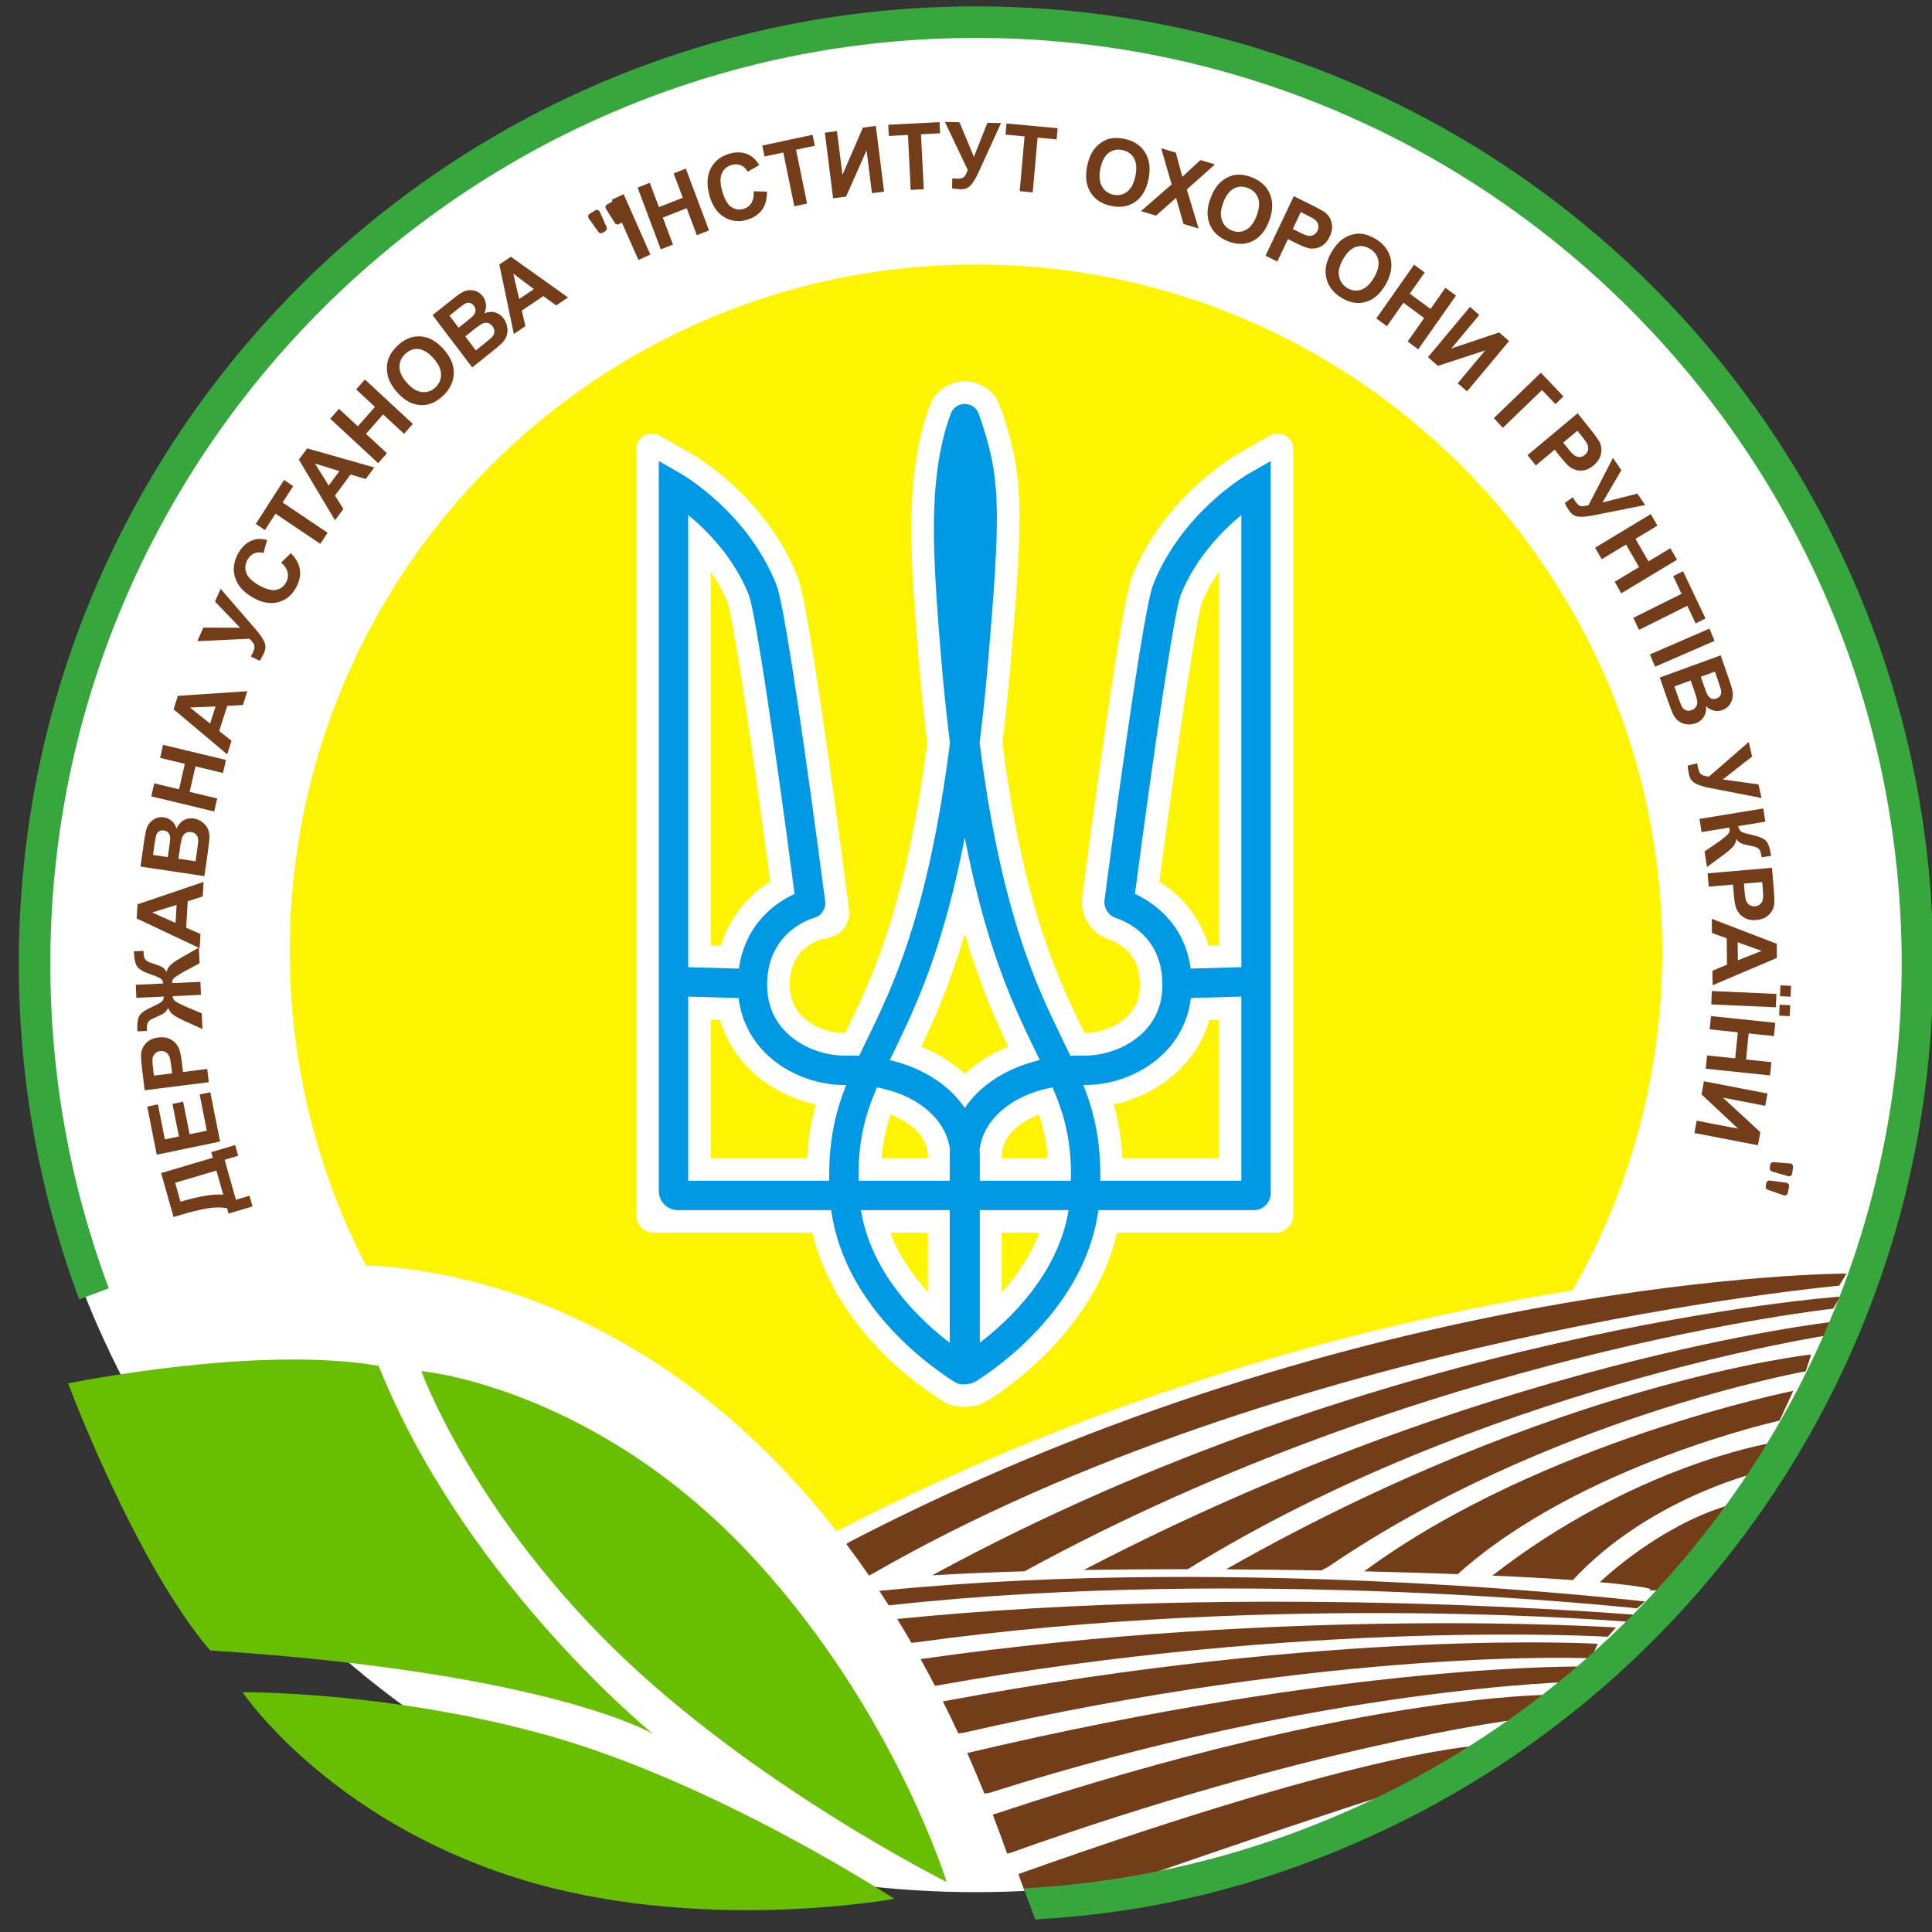 <svg width="512" height="512" viewBox="0 0 512 512" fill="none" xmlns="http://www.w3.org/2000/svg">
<rect x="0" y="0" width="512" height="512" fill="#333333" stroke="none"/>
<g clip-path="url(#clip0_865_122)">
<ellipse cx="258.586" cy="253.361" rx="253.309" ry="248.082" fill="white"/>
<path d="M489.32 337.513L487.399 340.716C487.399 340.716 340.946 353.955 231.428 416.946C231.301 417.021 230.91 417.222 230.296 417.536C228.31 414.647 226.303 411.86 224.276 409.166C224.658 408.933 225.043 408.697 225.431 408.461C362.296 337.513 489.32 337.513 489.32 337.513Z" fill="#733D19"/>
<path d="M487.704 343.611L485.783 346.814C485.783 346.814 377.59 358.418 271.495 416.415C262.671 416.673 254.417 417.023 247.026 417.48C367.059 352.142 487.704 343.611 487.704 343.611Z" fill="#733D19"/>
<path d="M485.346 350.348L484.021 353.923C484.021 353.923 392.072 368.025 314.904 415.769C314.873 415.788 314.821 415.816 314.749 415.85C305.41 415.847 296.173 415.912 287.286 416.058C287.413 415.98 287.544 415.899 287.671 415.822C393.809 360.546 485.346 350.348 485.346 350.348Z" fill="#733D19"/>
<path d="M479.971 358.966L478.541 363.401C478.541 363.401 410.012 375.626 351.89 415.288C351.735 415.375 351.123 415.689 350.13 416.179C341.855 416.03 333.394 415.928 324.938 415.881C325.094 415.788 325.249 415.692 325.404 415.599C412.966 366.005 479.971 358.966 479.971 358.966Z" fill="#733D19"/>
<path d="M475.23 368.581L471.6 376.483C471.6 376.483 418.656 388.149 386.312 417.16C386.306 417.163 386.3 417.166 386.294 417.169C378.475 416.874 370.116 416.617 361.446 416.415C361.62 416.306 361.797 416.201 361.974 416.092C408.411 382.032 475.23 368.581 475.23 368.581Z" fill="#733D19"/>
<path d="M468.454 382.599L464.823 390.501C464.823 390.501 436.46 397.521 416.832 418.736C410.645 418.302 403.412 417.901 395.432 417.544C395.525 417.488 395.618 417.433 395.711 417.377C432.749 388.651 468.454 382.599 468.454 382.599Z" fill="#733D19"/>
<path d="M442.248 421.216L437.37 421.511C437.299 421.2 437.246 421.033 437.206 421.023C434.72 420.418 430.14 419.835 423.95 419.292C428.213 415.35 442.998 402.626 460.498 398.244C481.315 393.03 442.248 421.216 442.248 421.216Z" fill="#733D19"/>
<path d="M435.951 424.419L433.817 426.235C433.817 426.235 330.917 414.969 236.129 425.381C236.083 425.387 235.872 425.4 235.515 425.422C234.696 424.13 233.873 422.858 233.045 421.604C233.271 421.583 233.498 421.558 233.728 421.536C330.114 411.928 435.951 424.419 435.951 424.419Z" fill="#733D19"/>
<path d="M435.151 428.097L433.016 429.912C433.016 429.912 340.31 421.753 242.214 435.312C242.164 435.318 241.925 435.331 241.522 435.349C240.284 433.202 239.033 431.101 237.773 429.046C237.972 429.028 238.171 429.009 238.372 428.987C334.759 419.373 435.151 428.097 435.151 428.097Z" fill="#733D19"/>
<path d="M428.212 431.305L426.078 433.76C426.078 433.76 347.263 428.941 247.777 446.776C246.523 444.359 245.254 441.997 243.973 439.685C342.019 425.623 428.212 431.305 428.212 431.305Z" fill="#733D19"/>
<path d="M423.41 435.628L421.7 439.461C421.7 439.461 354.862 436.429 255.237 459.221C255.165 459.236 254.718 459.286 253.958 459.36C252.618 456.471 251.259 453.647 249.878 450.891C250.061 450.854 250.247 450.819 250.433 450.785C354.133 431.463 423.41 435.628 423.41 435.628Z" fill="#733D19"/>
<path d="M419.979 441.661L418.126 445.665C418.126 445.665 351.251 446.841 262.175 475.132C262.107 475.154 261.651 475.219 260.881 475.315C259.392 471.638 257.871 468.056 256.326 464.568C358.326 440.438 419.979 441.661 419.979 441.661Z" fill="#733D19"/>
<path d="M415.082 449.082L400.672 455.86C400.672 455.86 347.087 462.693 267.725 491.041C267.673 491.059 267.387 491.127 266.906 491.233C265.659 487.714 264.39 484.275 263.09 480.914C263.105 480.908 263.121 480.905 263.136 480.898C364.059 447.319 415.082 449.082 415.082 449.082Z" fill="#733D19"/>
<path d="M393.254 462.532L382.856 470.859C382.856 470.859 350.028 480.473 273.869 507.573C272.762 503.973 271.043 500.1 269.876 496.652C365.595 462.566 393.254 462.532 393.254 462.532Z" fill="#733D19"/>
<path d="M64.272 448.455C64.272 448.455 86.703 481.839 136.857 497.664C184.892 512.818 236.982 503.209 236.982 503.209C236.982 503.209 190.266 472.622 145.505 460.003C103.179 448.073 64.272 448.455 64.272 448.455Z" fill="#68BE00"/>
<path d="M172.801 459.355C169.931 457.766 140.972 442.847 55.679 437.392C35.666 413.849 18.051 366.608 18.051 366.608C18.051 366.608 68.006 356.357 100.35 361.965C122.368 416.946 169.261 456.375 172.826 459.318C172.851 459.333 172.826 459.367 172.801 459.355Z" fill="#68BE00"/>
<path d="M250.858 498.729C250.858 498.729 198.768 472.747 161.621 435.877C124.474 399.008 111.665 363.349 111.665 363.349C111.665 363.349 157.851 367.474 199.835 413.048C236.982 453.375 250.858 498.729 250.858 498.729Z" fill="#68BE00"/>
<path d="M274.359 508.657L271.268 500.436C401.277 493.403 503.968 385.762 503.968 255.41C503.968 120.115 393.92 10.044 258.652 10.044C123.384 10.044 13.339 120.118 13.339 255.414C13.339 285.011 18.549 313.945 28.829 341.411L21.003 344.34C10.37 315.931 4.983 286.014 4.983 255.414C4.983 221.164 11.692 187.935 24.919 156.652C31.277 141.616 39.146 127.116 48.308 113.551C57.381 100.116 67.803 87.485 79.281 76.002C90.758 64.522 103.39 54.098 116.822 45.023C130.384 35.859 144.881 27.988 159.914 21.629C191.19 8.399 224.412 1.689 258.655 1.689C292.898 1.689 326.12 8.399 357.397 21.629C372.43 27.988 386.926 35.859 400.489 45.023C413.921 54.098 426.549 64.522 438.03 76.002C449.51 87.482 459.93 100.116 469.002 113.551C478.165 127.116 486.034 141.616 492.391 156.652C505.619 187.935 512.327 221.164 512.327 255.414C512.327 288.524 506.044 320.729 493.654 351.128C487.694 365.754 480.306 379.906 471.699 393.195C463.178 406.351 453.373 418.79 442.56 430.17C431.759 441.535 419.85 451.953 407.16 461.133C394.37 470.385 380.662 478.472 366.413 485.17C336.875 499.051 307.09 506.885 274.359 508.657Z" fill="#37A63D"/>
<path d="M330.927 125.515C330.213 125.924 313.334 135.747 305.685 154.709C305.158 156.022 303.752 159.504 298.363 197.118C295.644 216.077 293.184 234.869 292.719 238.441C292.436 240.594 293.733 242.64 295.803 243.301C296.696 243.586 299.827 244.728 302.675 247.438C306.172 250.764 307.978 255.237 308.046 260.73C308.109 265.854 306.408 270.174 302.986 273.572C299.126 277.411 293.175 279.76 287.375 279.76C287.245 279.76 287.112 279.76 286.981 279.757C285.864 279.735 284.76 279.754 283.668 279.807C283.081 278.581 282.476 277.339 281.859 276.073C274.781 261.555 265.438 242.388 259.627 197.084C259.621 196.997 259.614 196.91 259.605 196.823C260.48 189.856 261.243 182.51 261.901 174.76C265.094 137.168 265.141 127.768 260.781 113.901C260.564 113.141 260.337 112.393 260.092 111.651C260.027 111.456 259.946 111.27 259.86 111.087C259.704 110.627 259.543 110.162 259.379 109.687C258.836 108.123 257.359 107.058 255.702 107.043C254.045 107.024 252.546 108.055 251.972 109.603C247.951 120.378 247.113 133.332 247.631 147.481C247.861 154.312 248.444 162.986 249.443 174.76C250.101 182.513 250.864 189.856 251.739 196.823C251.733 196.91 251.727 196.997 251.718 197.084C245.909 242.388 236.567 261.555 229.486 276.073C228.868 277.339 228.263 278.581 227.677 279.807C226.585 279.754 225.477 279.735 224.363 279.757C218.434 279.869 212.306 277.498 208.356 273.572C204.936 270.174 203.233 265.85 203.295 260.73C203.462 247.13 214.509 243.589 215.765 243.232C217.708 242.68 218.927 240.824 218.669 238.819C218.4 236.737 215.942 217.899 213.177 198.53C207.62 159.594 206.19 156.047 205.653 154.712C198.005 135.75 181.128 125.927 180.412 125.518L174.594 122.182V315.633C174.594 318.423 176.865 320.695 179.654 320.695H220.274C223.867 346.966 248.013 363.147 253.012 366.235C253.713 366.667 254.507 366.887 255.301 366.887C255.621 366.887 255.944 366.85 256.257 366.778C257.058 366.763 257.852 366.536 258.553 366.099C261.476 364.271 269.053 359.147 276.236 351.044C284.642 341.563 289.622 331.371 291.074 320.695H332.261C334.737 320.695 336.754 318.681 336.754 316.201V122.182L330.927 125.515ZM198.439 157.62C198.926 158.824 200.583 165.329 205.476 199.625C207.704 215.245 209.733 230.517 210.571 236.895C208.722 237.739 206.345 239.086 204.009 241.147C199.478 245.144 196.686 250.467 195.811 256.695L182.379 256.317V136.464C187.396 140.588 194.443 147.711 198.439 157.62ZM219.752 312.905H182.379V264.106L195.727 264.485C196.431 270.115 198.861 275.111 202.87 279.096C208.219 284.412 216.066 287.55 223.96 287.55C224.053 287.55 224.149 287.55 224.242 287.55C221.415 294.685 219.582 302.273 219.752 312.905ZM236.489 279.487C240.579 271.098 245.67 260.655 250.328 244.474C252.329 237.522 254.107 230.015 255.674 221.89C257.241 230.015 259.022 237.522 261.02 244.474C265.674 260.658 270.766 271.098 274.859 279.487C275.098 279.974 275.33 280.458 275.563 280.933C269.019 282.466 263.27 285.446 259.016 289.623C257.74 290.877 256.623 292.211 255.674 293.614C254.724 292.211 253.607 290.877 252.332 289.623C248.078 285.446 242.329 282.466 235.785 280.933C236.017 280.458 236.25 279.974 236.489 279.487ZM232.409 288.174C238.239 289.254 243.303 291.668 246.877 295.181C249.664 297.919 251.327 301.18 251.758 304.7C251.708 305.311 251.684 305.929 251.684 306.552V312.908H227.537C227.339 302.4 229.256 295.464 232.409 288.174ZM228.145 320.695H251.687V355.851C243.802 349.84 230.913 337.659 228.145 320.695ZM259.661 355.836V320.692H283.199C280.425 337.631 267.474 349.855 259.661 355.836ZM283.807 312.905H259.661V306.549C259.661 305.926 259.636 305.311 259.586 304.697C260.018 301.174 261.681 297.916 264.467 295.178C268.045 291.665 273.106 289.251 278.936 288.171C282.091 295.464 284.006 302.4 283.807 312.905ZM300.773 236.904C305.574 200.274 311.196 161.866 312.909 157.623C316.883 147.763 323.942 140.625 328.966 136.482V256.313L315.543 256.683C313.877 244.548 305.434 239.049 300.773 236.904ZM291.592 312.905C291.763 302.273 289.929 294.685 287.099 287.547C287.192 287.547 287.289 287.547 287.382 287.547C295.275 287.547 303.122 284.409 308.472 279.093C312.484 275.105 314.913 270.105 315.617 264.473L328.966 264.103V312.905H291.592Z" fill="#0099E6"/>
<path d="M204.11 233.614C203.08 234.269 202.016 235.026 200.945 235.898C197.328 238.859 193.204 243.561 191.038 250.574L188.36 250.5V151.58C190.061 154.01 191.618 156.738 192.844 159.751C194.495 164.829 199.67 199.982 204.11 233.614Z" fill="#FFF500"/>
<path d="M216.193 292.685C215.017 296.928 214.191 301.564 213.887 306.921H188.36V270.263L190.846 270.334C192.292 275.232 194.923 279.632 198.652 283.341C203.319 287.974 209.537 291.236 216.193 292.685Z" fill="#FFF500"/>
<path d="M242.686 299.448C240.955 297.75 238.674 296.369 236.03 295.37C234.823 298.927 234.007 302.589 233.675 306.921H245.702V306.549C245.702 306.003 245.717 305.459 245.748 304.916C245.392 302.93 244.365 301.096 242.686 299.448ZM235.937 326.678C238.215 332.717 241.885 337.947 245.702 342.195V326.678H235.937ZM235.937 326.678C238.215 332.717 241.885 337.947 245.702 342.195C245.767 342.267 245.829 342.338 245.894 342.409V326.678H235.937ZM245.748 304.916C245.389 302.93 244.365 301.096 242.686 299.448C240.955 297.75 238.674 296.369 236.03 295.37C234.823 298.927 234.007 302.589 233.675 306.921H245.894V306.549C245.894 305.996 245.848 305.45 245.748 304.916ZM255.674 247.502C251.836 260.524 247.756 269.819 244.166 277.351C248.513 279.139 252.413 281.56 255.674 284.548C258.932 281.563 262.836 279.139 267.18 277.351C263.59 269.822 259.513 260.524 255.674 247.502ZM265.455 326.678V342.496C265.52 342.425 265.585 342.354 265.647 342.282C269.488 338.024 273.165 332.77 275.439 326.678H265.455ZM275.318 295.37C272.672 296.372 270.391 297.75 268.663 299.448C266.984 301.096 265.957 302.927 265.6 304.916C265.504 305.45 265.455 305.996 265.455 306.549V306.921H277.673C277.341 302.589 276.525 298.93 275.318 295.37ZM320.502 270.325C319.056 275.225 316.425 279.629 312.692 283.338C308.028 287.971 301.81 291.233 295.152 292.686C296.328 296.928 297.156 301.565 297.457 306.921H322.984V270.254L320.502 270.325ZM318.501 159.748C317.225 163.69 312.915 190.616 307.24 233.608C308.838 234.623 310.517 235.886 312.158 237.447C315.99 241.087 318.727 245.528 320.288 250.565L322.984 250.491V151.577C321.287 154.01 319.726 156.738 318.501 159.748ZM320.502 270.325C319.056 275.225 316.425 279.629 312.692 283.338C308.028 287.971 301.81 291.233 295.152 292.686C296.328 296.928 297.156 301.565 297.457 306.921H322.984V270.254L320.502 270.325ZM318.501 159.748C317.225 163.69 312.915 190.616 307.24 233.608C308.838 234.623 310.517 235.886 312.158 237.447C315.99 241.087 318.727 245.528 320.288 250.565L322.984 250.491V151.577C321.287 154.01 319.726 156.738 318.501 159.748ZM275.318 295.37C272.672 296.372 270.391 297.75 268.663 299.448C266.984 301.096 265.957 302.927 265.6 304.916C265.504 305.45 265.455 305.996 265.455 306.549V306.921H277.673C277.341 302.589 276.525 298.93 275.318 295.37ZM265.455 326.678V342.496C265.52 342.425 265.585 342.354 265.647 342.282C269.488 338.024 273.165 332.77 275.439 326.678H265.455ZM255.674 247.502C251.836 260.524 247.756 269.819 244.166 277.351C248.513 279.139 252.413 281.56 255.674 284.548C258.932 281.563 262.836 279.139 267.18 277.351C263.59 269.822 259.513 260.524 255.674 247.502ZM245.748 304.916C245.389 302.93 244.365 301.096 242.686 299.448C240.955 297.75 238.674 296.369 236.03 295.37C234.823 298.927 234.007 302.589 233.675 306.921H245.894V306.549C245.894 305.996 245.848 305.45 245.748 304.916ZM235.937 326.678C238.215 332.717 241.885 337.947 245.702 342.195C245.767 342.267 245.829 342.338 245.894 342.409V326.678H235.937ZM235.937 326.678C238.215 332.717 241.885 337.947 245.702 342.195C245.767 342.267 245.829 342.338 245.894 342.409V326.678H235.937ZM245.748 304.916C245.389 302.93 244.365 301.096 242.686 299.448C240.955 297.75 238.674 296.369 236.03 295.37C234.823 298.927 234.007 302.589 233.675 306.921H245.894V306.549C245.894 305.996 245.848 305.45 245.748 304.916ZM255.674 247.502C251.836 260.524 247.756 269.819 244.166 277.351C248.513 279.139 252.413 281.56 255.674 284.548C258.932 281.563 262.836 279.139 267.18 277.351C263.59 269.822 259.513 260.524 255.674 247.502ZM265.455 326.678V342.496C265.52 342.425 265.585 342.354 265.647 342.282C269.488 338.024 273.165 332.77 275.439 326.678H265.455ZM275.318 295.37C272.672 296.372 270.391 297.75 268.663 299.448C266.984 301.096 265.957 302.927 265.6 304.916C265.504 305.45 265.455 305.996 265.455 306.549V306.921H277.673C277.341 302.589 276.525 298.93 275.318 295.37ZM318.501 159.748C317.225 163.69 312.915 190.616 307.24 233.608C308.838 234.623 310.517 235.886 312.158 237.447C315.99 241.087 318.727 245.528 320.288 250.565L322.984 250.491V151.577C321.287 154.01 319.726 156.738 318.501 159.748ZM320.502 270.325C319.056 275.225 316.425 279.629 312.692 283.338C308.028 287.971 301.81 291.233 295.152 292.686C296.328 296.928 297.156 301.565 297.457 306.921H322.984V270.254L320.502 270.325ZM320.502 270.325C319.056 275.225 316.425 279.629 312.692 283.338C308.028 287.971 301.81 291.233 295.152 292.686C296.328 296.928 297.156 301.565 297.457 306.921H322.984V270.254L320.502 270.325ZM318.501 159.748C317.225 163.69 312.915 190.616 307.24 233.608C308.838 234.623 310.517 235.886 312.158 237.447C315.99 241.087 318.727 245.528 320.288 250.565L322.984 250.491V151.577C321.287 154.01 319.726 156.738 318.501 159.748ZM275.318 295.37C272.672 296.372 270.391 297.75 268.663 299.448C266.984 301.096 265.957 302.927 265.6 304.916C265.504 305.45 265.455 305.996 265.455 306.549V306.921H277.673C277.341 302.589 276.525 298.93 275.318 295.37ZM265.455 326.678V342.496C265.52 342.425 265.585 342.354 265.647 342.282C269.488 338.024 273.165 332.77 275.439 326.678H265.455ZM255.674 247.502C251.836 260.524 247.756 269.819 244.166 277.351C248.513 279.139 252.413 281.56 255.674 284.548C258.932 281.563 262.836 279.139 267.18 277.351C263.59 269.822 259.513 260.524 255.674 247.502ZM245.748 304.916C245.389 302.93 244.365 301.096 242.686 299.448C240.955 297.75 238.674 296.369 236.03 295.37C234.823 298.927 234.007 302.589 233.675 306.921H245.894V306.549C245.894 305.996 245.848 305.45 245.748 304.916ZM235.937 326.678C238.215 332.717 241.885 337.947 245.702 342.195C245.767 342.267 245.829 342.338 245.894 342.409V326.678H235.937ZM235.937 326.678C238.215 332.717 241.885 337.947 245.702 342.195C245.767 342.267 245.829 342.338 245.894 342.409V326.678H235.937ZM245.748 304.916C245.389 302.93 244.365 301.096 242.686 299.448C240.955 297.75 238.674 296.369 236.03 295.37C234.823 298.927 234.007 302.589 233.675 306.921H245.894V306.549C245.894 305.996 245.848 305.45 245.748 304.916ZM255.674 247.502C251.836 260.524 247.756 269.819 244.166 277.351C248.513 279.139 252.413 281.56 255.674 284.548C258.932 281.563 262.836 279.139 267.18 277.351C263.59 269.822 259.513 260.524 255.674 247.502ZM265.455 326.678V342.496C265.52 342.425 265.585 342.354 265.647 342.282C269.488 338.024 273.165 332.77 275.439 326.678H265.455ZM275.318 295.37C272.672 296.372 270.391 297.75 268.663 299.448C266.984 301.096 265.957 302.927 265.6 304.916C265.504 305.45 265.455 305.996 265.455 306.549V306.921H277.673C277.341 302.589 276.525 298.93 275.318 295.37ZM318.501 159.748C317.225 163.69 312.915 190.616 307.24 233.608C308.838 234.623 310.517 235.886 312.158 237.447C315.99 241.087 318.727 245.528 320.288 250.565L322.984 250.491V151.577C321.287 154.01 319.726 156.738 318.501 159.748ZM320.502 270.325C319.056 275.225 316.425 279.629 312.692 283.338C308.028 287.971 301.81 291.233 295.152 292.686C296.328 296.928 297.156 301.565 297.457 306.921H322.984V270.254L320.502 270.325ZM312.692 283.338C308.028 287.971 301.81 291.233 295.152 292.686C296.328 296.928 297.156 301.565 297.457 306.921H322.984V270.254L320.502 270.325C319.056 275.225 316.425 279.629 312.692 283.338ZM318.501 159.748C317.225 163.69 312.915 190.616 307.24 233.608C308.838 234.623 310.517 235.886 312.158 237.447C315.99 241.087 318.727 245.528 320.288 250.565L322.984 250.491V151.577C321.287 154.01 319.726 156.738 318.501 159.748ZM268.663 299.448C266.984 301.096 265.957 302.927 265.6 304.916C265.504 305.45 265.455 305.996 265.455 306.549V306.921H277.673C277.341 302.589 276.525 298.927 275.318 295.37C272.672 296.372 270.391 297.75 268.663 299.448ZM265.455 326.678V342.496C265.52 342.425 265.585 342.354 265.647 342.282C269.488 338.024 273.165 332.77 275.439 326.678H265.455ZM255.674 247.502C251.836 260.524 247.756 269.819 244.166 277.351C248.513 279.139 252.413 281.56 255.674 284.548C258.932 281.563 262.836 279.139 267.18 277.351C263.59 269.822 259.513 260.524 255.674 247.502ZM242.686 299.448C240.955 297.75 238.674 296.369 236.03 295.37C234.823 298.927 234.007 302.589 233.675 306.921H245.894V306.549C245.894 305.993 245.848 305.45 245.748 304.916C245.392 302.93 244.365 301.096 242.686 299.448ZM235.937 326.678C238.215 332.717 241.885 337.947 245.702 342.195C245.767 342.267 245.829 342.338 245.894 342.409V326.678H235.937ZM258.653 70.095C158.215 70.095 76.79 151.537 76.79 251.993C76.79 274.425 80.849 295.907 88.274 315.744C90.793 322.476 93.697 329.018 96.965 335.343C115.383 335.957 172.789 343.148 221.689 405.776C295.906 367.436 367.159 349.932 416.758 341.941C431.878 315.412 440.516 284.71 440.516 251.99C440.516 151.534 359.092 70.095 258.653 70.095ZM338.058 326.678H296.036C295.049 330.846 293.572 334.952 291.611 338.961C288.89 344.526 285.226 349.929 280.714 355.013C273.013 363.702 264.868 369.208 261.725 371.175C260.267 372.088 258.631 372.609 256.971 372.736C256.419 372.826 255.861 372.87 255.305 372.87C253.419 372.87 251.532 372.355 249.869 371.327C246.766 369.413 238.714 364.025 230.967 355.391C226.377 350.277 222.642 344.839 219.865 339.231C217.838 335.138 216.318 330.942 215.31 326.681H173.288C170.703 326.681 168.612 324.586 168.612 322.004V119.084C168.612 115.868 172.084 113.854 174.877 115.449L183.394 120.319C184.182 120.769 202.796 131.603 211.211 152.468C212.005 154.441 213.488 158.116 219.319 199.135C222.127 218.882 224.606 237.987 224.631 238.176L225 241.019C225.453 244.51 223.151 247.766 219.706 248.501L217.342 249.007C216.914 249.15 214.906 249.87 213.042 251.549C210.565 253.774 209.34 256.8 209.29 260.801C209.247 264.289 210.327 267.079 212.585 269.326C215.238 271.964 219.502 273.671 223.604 273.77C223.771 273.668 223.951 273.556 224.122 273.45C230.985 259.373 240.033 240.82 245.727 196.857C244.88 190.02 244.138 182.829 243.496 175.26C242.245 160.499 241.634 150.68 241.541 143.17V143.086C241.538 142.9 241.538 142.717 241.535 142.53C241.377 129.691 242.528 117.814 246.375 107.508C247.837 103.597 251.616 101.006 255.789 101.056C259.959 101.108 263.68 103.79 265.045 107.731C265.175 108.107 265.303 108.479 265.43 108.845C265.563 109.149 265.684 109.46 265.79 109.779C266.044 110.555 266.286 111.34 266.513 112.132C268.585 118.721 269.786 124.561 270.099 132.637C270.469 142.096 269.603 154.913 267.875 175.256C267.232 182.826 266.488 190.017 265.641 196.854C271.334 240.814 280.382 259.367 287.246 273.444C287.413 273.546 287.593 273.658 287.764 273.764C291.863 273.664 296.126 271.957 298.782 269.32C301.041 267.073 302.121 264.283 302.077 260.794C302.031 256.918 300.88 253.967 298.565 251.763C296.548 249.845 294.249 249.072 293.994 248.992C289.176 247.449 286.15 242.689 286.802 237.667C287.271 234.08 289.737 215.242 292.455 196.267C297.95 157.93 299.384 154.373 300.153 152.465C308.568 131.597 327.182 120.766 327.97 120.316L336.488 115.446C339.277 113.851 342.752 115.865 342.752 119.081V321.998C342.737 324.583 340.642 326.678 338.058 326.678ZM312.692 283.338C308.028 287.971 301.81 291.233 295.152 292.686C296.328 296.928 297.156 301.565 297.457 306.921H322.984V270.254L320.502 270.325C319.056 275.225 316.425 279.629 312.692 283.338ZM307.24 233.611C308.838 234.626 310.517 235.889 312.158 237.45C315.99 241.09 318.727 245.531 320.288 250.568L322.984 250.494V151.577C321.284 154.01 319.726 156.738 318.501 159.748C317.228 163.69 312.919 190.616 307.24 233.611ZM268.663 299.448C266.984 301.096 265.957 302.927 265.6 304.916C265.504 305.45 265.455 305.996 265.455 306.549V306.921H277.673C277.341 302.589 276.525 298.927 275.318 295.37C272.672 296.372 270.391 297.75 268.663 299.448ZM265.455 326.678V342.496C265.52 342.425 265.585 342.354 265.647 342.282C269.488 338.024 273.165 332.77 275.439 326.678H265.455ZM255.674 247.502C251.836 260.524 247.756 269.819 244.166 277.351C248.513 279.139 252.413 281.56 255.674 284.548C258.932 281.563 262.836 279.139 267.18 277.351C263.59 269.822 259.513 260.524 255.674 247.502ZM242.686 299.448C240.955 297.75 238.674 296.369 236.03 295.37C234.823 298.927 234.007 302.589 233.675 306.921H245.894V306.549C245.894 305.993 245.848 305.45 245.748 304.916C245.392 302.93 244.365 301.096 242.686 299.448ZM235.937 326.678C238.215 332.717 241.885 337.947 245.702 342.195C245.767 342.267 245.829 342.338 245.894 342.409V326.678H235.937ZM235.937 326.678C238.215 332.717 241.885 337.947 245.702 342.195C245.767 342.267 245.829 342.338 245.894 342.409V326.678H235.937ZM245.748 304.916C245.389 302.93 244.365 301.096 242.686 299.448C240.955 297.75 238.674 296.369 236.03 295.37C234.823 298.927 234.007 302.589 233.675 306.921H245.894V306.549C245.894 305.996 245.848 305.45 245.748 304.916ZM255.674 247.502C251.836 260.524 247.756 269.819 244.166 277.351C248.513 279.139 252.413 281.56 255.674 284.548C258.932 281.563 262.836 279.139 267.18 277.351C263.59 269.822 259.513 260.524 255.674 247.502ZM265.455 326.678V342.496C265.52 342.425 265.585 342.354 265.647 342.282C269.488 338.024 273.165 332.77 275.439 326.678H265.455ZM275.318 295.37C272.672 296.372 270.391 297.75 268.663 299.448C266.984 301.096 265.957 302.927 265.6 304.916C265.504 305.45 265.455 305.996 265.455 306.549V306.921H277.673C277.341 302.589 276.525 298.93 275.318 295.37ZM318.501 159.748C317.225 163.69 312.915 190.616 307.24 233.608C308.838 234.623 310.517 235.886 312.158 237.447C315.99 241.087 318.727 245.528 320.288 250.565L322.984 250.491V151.577C321.287 154.01 319.726 156.738 318.501 159.748ZM320.502 270.325C319.056 275.225 316.425 279.629 312.692 283.338C308.028 287.971 301.81 291.233 295.152 292.686C296.328 296.928 297.156 301.565 297.457 306.921H322.984V270.254L320.502 270.325ZM320.502 270.325C319.056 275.225 316.425 279.629 312.692 283.338C308.028 287.971 301.81 291.233 295.152 292.686C296.328 296.928 297.156 301.565 297.457 306.921H322.984V270.254L320.502 270.325ZM318.501 159.748C317.225 163.69 312.915 190.616 307.24 233.608C308.838 234.623 310.517 235.886 312.158 237.447C315.99 241.087 318.727 245.528 320.288 250.565L322.984 250.491V151.577C321.287 154.01 319.726 156.738 318.501 159.748ZM275.318 295.37C272.672 296.372 270.391 297.75 268.663 299.448C266.984 301.096 265.957 302.927 265.6 304.916C265.504 305.45 265.455 305.996 265.455 306.549V306.921H277.673C277.341 302.589 276.525 298.93 275.318 295.37ZM265.455 326.678V342.496C265.52 342.425 265.585 342.354 265.647 342.282C269.488 338.024 273.165 332.77 275.439 326.678H265.455ZM255.674 247.502C251.836 260.524 247.756 269.819 244.166 277.351C248.513 279.139 252.413 281.56 255.674 284.548C258.932 281.563 262.836 279.139 267.18 277.351C263.59 269.822 259.513 260.524 255.674 247.502ZM245.748 304.916C245.389 302.93 244.365 301.096 242.686 299.448C240.955 297.75 238.674 296.369 236.03 295.37C234.823 298.927 234.007 302.589 233.675 306.921H245.894V306.549C245.894 305.996 245.848 305.45 245.748 304.916ZM235.937 326.678C238.215 332.717 241.885 337.947 245.702 342.195C245.767 342.267 245.829 342.338 245.894 342.409V326.678H235.937ZM235.937 326.678C238.215 332.717 241.885 337.947 245.702 342.195C245.767 342.267 245.829 342.338 245.894 342.409V326.678H235.937ZM245.748 304.916C245.389 302.93 244.365 301.096 242.686 299.448C240.955 297.75 238.674 296.369 236.03 295.37C234.823 298.927 234.007 302.589 233.675 306.921H245.894V306.549C245.894 305.996 245.848 305.45 245.748 304.916ZM255.674 247.502C251.836 260.524 247.756 269.819 244.166 277.351C248.513 279.139 252.413 281.56 255.674 284.548C258.932 281.563 262.836 279.139 267.18 277.351C263.59 269.822 259.513 260.524 255.674 247.502ZM265.455 326.678V342.496C265.52 342.425 265.585 342.354 265.647 342.282C269.488 338.024 273.165 332.77 275.439 326.678H265.455ZM275.318 295.37C272.672 296.372 270.391 297.75 268.663 299.448C266.984 301.096 265.957 302.927 265.6 304.916C265.504 305.45 265.455 305.996 265.455 306.549V306.921H277.673C277.341 302.589 276.525 298.93 275.318 295.37ZM318.501 159.748C317.225 163.69 312.915 190.616 307.24 233.608C308.838 234.623 310.517 235.886 312.158 237.447C315.99 241.087 318.727 245.528 320.288 250.565L322.984 250.491V151.577C321.287 154.01 319.726 156.738 318.501 159.748ZM320.502 270.325C319.056 275.225 316.425 279.629 312.692 283.338C308.028 287.971 301.81 291.233 295.152 292.686C296.328 296.928 297.156 301.565 297.457 306.921H322.984V270.254L320.502 270.325ZM320.502 270.325C319.056 275.225 316.425 279.629 312.692 283.338C308.028 287.971 301.81 291.233 295.152 292.686C296.328 296.928 297.156 301.565 297.457 306.921H322.984V270.254L320.502 270.325ZM318.501 159.748C317.225 163.69 312.915 190.616 307.24 233.608C308.838 234.623 310.517 235.886 312.158 237.447C315.99 241.087 318.727 245.528 320.288 250.565L322.984 250.491V151.577C321.287 154.01 319.726 156.738 318.501 159.748ZM275.318 295.37C272.672 296.372 270.391 297.75 268.663 299.448C266.984 301.096 265.957 302.927 265.6 304.916C265.504 305.45 265.455 305.996 265.455 306.549V306.921H277.673C277.341 302.589 276.525 298.93 275.318 295.37ZM265.455 326.678V342.496C265.52 342.425 265.585 342.354 265.647 342.282C269.488 338.024 273.165 332.77 275.439 326.678H265.455ZM255.674 247.502C251.836 260.524 247.756 269.819 244.166 277.351C248.513 279.139 252.413 281.56 255.674 284.548C258.932 281.563 262.836 279.139 267.18 277.351C263.59 269.822 259.513 260.524 255.674 247.502ZM245.748 304.916C245.389 302.93 244.365 301.096 242.686 299.448C240.955 297.75 238.674 296.369 236.03 295.37C234.823 298.927 234.007 302.589 233.675 306.921H245.894V306.549C245.894 305.996 245.848 305.45 245.748 304.916ZM235.937 326.678C238.215 332.717 241.885 337.947 245.702 342.195C245.767 342.267 245.829 342.338 245.894 342.409V326.678H235.937ZM235.937 326.678C238.215 332.717 241.885 337.947 245.702 342.195C245.767 342.267 245.829 342.338 245.894 342.409V326.678H235.937ZM245.748 304.916C245.389 302.93 244.365 301.096 242.686 299.448C240.955 297.75 238.674 296.369 236.03 295.37C234.823 298.927 234.007 302.589 233.675 306.921H245.894V306.549C245.894 305.996 245.848 305.45 245.748 304.916ZM255.674 247.502C251.836 260.524 247.756 269.819 244.166 277.351C248.513 279.139 252.413 281.56 255.674 284.548C258.932 281.563 262.836 279.139 267.18 277.351C263.59 269.822 259.513 260.524 255.674 247.502ZM265.455 326.678V342.496C265.52 342.425 265.585 342.354 265.647 342.282C269.488 338.024 273.165 332.77 275.439 326.678H265.455ZM275.318 295.37C272.672 296.372 270.391 297.75 268.663 299.448C266.984 301.096 265.957 302.927 265.6 304.916C265.504 305.45 265.455 305.996 265.455 306.549V306.921H277.673C277.341 302.589 276.525 298.93 275.318 295.37ZM320.502 270.325C319.056 275.225 316.425 279.629 312.692 283.338C308.028 287.971 301.81 291.233 295.152 292.686C296.328 296.928 297.156 301.565 297.457 306.921H322.984V270.254L320.502 270.325ZM318.501 159.748C317.225 163.69 312.915 190.616 307.24 233.608C308.838 234.623 310.517 235.886 312.158 237.447C315.99 241.087 318.727 245.528 320.288 250.565L322.984 250.491V151.577C321.287 154.01 319.726 156.738 318.501 159.748ZM320.502 270.325C319.056 275.225 316.425 279.629 312.692 283.338C308.028 287.971 301.81 291.233 295.152 292.686C296.328 296.928 297.156 301.565 297.457 306.921H322.984V270.254L320.502 270.325ZM318.501 159.748C317.225 163.69 312.915 190.616 307.24 233.608C308.838 234.623 310.517 235.886 312.158 237.447C315.99 241.087 318.727 245.528 320.288 250.565L322.984 250.491V151.577C321.287 154.01 319.726 156.738 318.501 159.748ZM275.318 295.37C272.672 296.372 270.391 297.75 268.663 299.448C266.984 301.096 265.957 302.927 265.6 304.916C265.504 305.45 265.455 305.996 265.455 306.549V306.921H277.673C277.341 302.589 276.525 298.93 275.318 295.37ZM265.455 326.678V342.496C265.52 342.425 265.585 342.354 265.647 342.282C269.488 338.024 273.165 332.77 275.439 326.678H265.455ZM255.674 247.502C251.836 260.524 247.756 269.819 244.166 277.351C248.513 279.139 252.413 281.56 255.674 284.548C258.932 281.563 262.836 279.139 267.18 277.351C263.59 269.822 259.513 260.524 255.674 247.502ZM245.748 304.916C245.389 302.93 244.365 301.096 242.686 299.448C240.955 297.75 238.674 296.369 236.03 295.37C234.823 298.927 234.007 302.589 233.675 306.921H245.894V306.549C245.894 305.996 245.848 305.45 245.748 304.916ZM235.937 326.678C238.215 332.717 241.885 337.947 245.702 342.195C245.767 342.267 245.829 342.338 245.894 342.409V326.678H235.937ZM235.937 326.678C238.215 332.717 241.885 337.947 245.702 342.195V326.678H235.937ZM242.686 299.448C240.955 297.75 238.674 296.369 236.03 295.37C234.823 298.927 234.007 302.589 233.675 306.921H245.702V306.549C245.702 306.003 245.717 305.459 245.748 304.916C245.392 302.93 244.365 301.096 242.686 299.448Z" fill="#FFF500"/>
<path d="M45.991 322.52L42.703 310.875L56.393 306.819L55.974 305.336L62.325 303.455L63.122 306.282L59.532 307.347L62.525 317.957L66.116 316.893L66.916 319.72L60.565 321.601L60.162 320.176C58.559 319.894 56.796 319.919 54.875 320.248C52.954 320.577 50.569 321.16 47.727 322.004L45.991 322.52ZM47.836 318.46C52.832 316.98 56.608 316.365 59.159 316.614L57.35 310.211L46.421 313.448L47.836 318.46Z" fill="#733D19"/>
<path d="M58.324 302.515L41.541 306.007L39.014 293.261L41.853 292.671L43.692 301.947L47.413 301.175L45.701 292.544L48.528 291.957L50.24 300.588L54.809 299.638L52.906 290.036L55.733 289.45L58.324 302.515Z" fill="#733D19"/>
<path d="M55.333 286.792L38.335 288.933L37.659 283.291C37.401 281.153 37.32 279.75 37.414 279.08C37.55 278.049 38.005 277.146 38.777 276.364C39.55 275.585 40.613 275.107 41.965 274.94C43.007 274.809 43.91 274.893 44.667 275.191C45.425 275.489 46.043 275.911 46.519 276.457C46.998 277.003 47.337 277.578 47.543 278.18C47.806 278.999 48.034 280.203 48.225 281.795L48.5 284.089L54.912 283.282L55.333 286.792ZM40.789 285.054L45.613 284.446L45.383 282.521C45.216 281.137 45.016 280.222 44.783 279.775C44.549 279.331 44.225 278.999 43.816 278.782C43.407 278.565 42.949 278.487 42.447 278.549C41.828 278.627 41.34 278.878 40.983 279.3C40.625 279.722 40.431 280.225 40.398 280.808C40.371 281.237 40.434 282.087 40.586 283.353L40.789 285.054Z" fill="#733D19"/>
<path d="M35.984 260.977L43.266 260.642C43.193 260.056 42.96 259.618 42.566 259.332C42.172 259.047 41.281 258.668 39.896 258.2C38.084 257.582 36.918 256.915 36.394 256.204C35.879 255.503 35.585 254.305 35.512 252.617C35.509 252.536 35.497 252.365 35.478 252.104L38.033 251.987L38.045 252.502C38.075 253.219 38.187 253.74 38.378 254.066C38.569 254.392 38.848 254.652 39.215 254.842C39.581 255.031 40.33 255.304 41.46 255.661C42.06 255.85 42.566 256.058 42.972 256.291C43.381 256.524 43.772 256.952 44.15 257.573C44.341 256.772 44.753 256.102 45.39 255.559C46.026 255.016 46.932 254.407 48.111 253.737L52.698 251.13L52.88 255.289L48.55 257.598C48.489 257.626 48.371 257.697 48.198 257.818C48.083 257.886 47.823 258.045 47.414 258.287C46.617 258.771 46.111 259.162 45.899 259.46C45.687 259.758 45.59 260.118 45.608 260.54L53.101 260.195L53.252 263.649L45.759 263.994C45.778 264.4 45.902 264.745 46.132 265.03C46.362 265.316 46.905 265.657 47.756 266.058C48.235 266.284 48.508 266.418 48.58 266.464C48.701 266.529 48.823 266.591 48.95 266.65L53.465 268.55L53.646 272.708L48.85 270.536C47.665 269.999 46.72 269.487 46.017 268.997C45.314 268.506 44.832 267.864 44.569 267.069C44.247 267.724 43.896 268.184 43.514 268.454C43.132 268.724 42.648 268.981 42.057 269.233C40.984 269.683 40.272 270.015 39.914 270.235C39.557 270.455 39.296 270.738 39.133 271.085C38.969 271.433 38.902 271.988 38.936 272.752C38.939 272.848 38.951 273 38.966 273.205L36.412 273.323C36.409 273.059 36.406 272.888 36.4 272.808C36.324 271.095 36.515 269.866 36.975 269.115C37.442 268.376 38.542 267.619 40.278 266.843C41.623 266.238 42.478 265.778 42.841 265.462C43.205 265.145 43.399 264.692 43.42 264.099L36.139 264.435L35.984 260.977Z" fill="#733D19"/>
<path d="M53.953 233.715L53.723 237.56L49.751 238.845L49.336 245.844L53.132 247.532L52.908 251.281L36.219 243.395L36.44 239.655L53.953 233.715ZM46.803 239.801L40.315 241.818L46.518 244.58L46.803 239.801Z" fill="#733D19"/>
<path d="M37.23 229.647L38.22 222.711C38.417 221.339 38.62 220.321 38.826 219.663C39.035 219.005 39.353 218.438 39.784 217.957C40.214 217.475 40.75 217.103 41.39 216.836C42.029 216.569 42.717 216.492 43.447 216.6C44.241 216.718 44.938 217.047 45.538 217.584C46.138 218.121 46.55 218.791 46.774 219.589C47.225 218.577 47.856 217.842 48.659 217.379C49.465 216.92 50.355 216.765 51.334 216.911C52.104 217.025 52.828 217.323 53.504 217.798C54.179 218.273 54.688 218.863 55.034 219.564C55.379 220.265 55.534 221.088 55.5 222.034C55.479 222.627 55.316 224.042 55.013 226.277L54.167 232.186L37.23 229.647ZM40.55 226.566L44.468 227.152L44.795 224.856C44.989 223.49 45.092 222.64 45.101 222.301C45.117 221.69 44.983 221.19 44.695 220.796C44.411 220.402 43.992 220.166 43.444 220.082C42.92 220.005 42.474 220.089 42.105 220.334C41.735 220.582 41.474 220.992 41.32 221.566C41.232 221.907 41.069 222.903 40.835 224.551L40.55 226.566ZM47.292 227.574L51.822 228.254L52.285 225.011C52.467 223.748 52.546 222.941 52.525 222.593C52.507 222.059 52.343 221.6 52.031 221.218C51.719 220.837 51.264 220.601 50.661 220.511C50.152 220.433 49.704 220.495 49.313 220.697C48.922 220.896 48.613 221.221 48.383 221.674C48.153 222.128 47.925 223.152 47.695 224.747L47.292 227.574Z" fill="#733D19"/>
<path d="M56.763 215.049L40.089 211.045L40.877 207.597L47.44 209.174L48.985 202.418L42.422 200.841L43.21 197.393L59.884 201.397L59.093 204.844L51.803 203.094L50.258 209.85L57.548 211.601L56.763 215.049Z" fill="#733D19"/>
<path d="M65.545 183.174L64.379 186.836L60.216 187.056L58.092 193.723L61.352 196.336L60.213 199.908L46.002 187.972L47.135 184.412L65.545 183.174ZM57.128 187.218L50.356 187.497L55.68 191.767L57.128 187.218Z" fill="#733D19"/>
<path d="M52.3 169.92L53.903 166.317L63.65 166.366L56.972 159.414L58.469 156.05L67.916 166.965C68.938 168.151 69.647 169.206 70.046 170.128C70.447 171.049 70.431 171.993 70.001 172.958C69.577 173.908 69.186 174.625 68.828 175.106L66.489 174.016C66.72 173.572 66.919 173.166 67.083 172.793C67.416 172.046 67.519 171.45 67.398 171.003C67.277 170.556 66.841 169.979 66.095 169.271L52.3 169.92Z" fill="#733D19"/>
<path d="M74.52 149.078L77.074 146.602C78.459 147.989 79.259 149.445 79.474 150.965C79.689 152.486 79.35 154.072 78.459 155.717C77.356 157.753 75.771 159.044 73.702 159.584C71.632 160.124 69.42 159.726 67.063 158.386C64.569 156.97 62.991 155.211 62.324 153.11C61.658 151.009 61.906 148.883 63.069 146.735C64.085 144.858 65.451 143.641 67.169 143.086C68.187 142.75 69.39 142.75 70.778 143.082L69.832 146.555C68.957 146.295 68.139 146.326 67.378 146.645C66.618 146.965 66.015 147.539 65.569 148.361C64.954 149.497 64.854 150.649 65.266 151.809C65.681 152.97 66.778 154.056 68.563 155.071C70.457 156.145 71.993 156.564 73.175 156.322C74.356 156.08 75.247 155.403 75.853 154.286C76.299 153.464 76.426 152.61 76.235 151.726C76.05 150.841 75.477 149.96 74.52 149.078Z" fill="#733D19"/>
<path d="M84.897 144.127L73.005 136.126L70.214 140.477L67.793 138.848L75.265 127.197L77.686 128.826L74.904 133.168L86.797 141.169L84.897 144.127Z" fill="#733D19"/>
<path d="M99.194 123.878L96.913 126.942L92.913 125.744L88.762 131.321L90.998 134.887L88.774 137.875L79.199 121.805L81.417 118.826L99.194 123.878ZM89.947 124.856L83.462 122.833L87.114 128.664L89.947 124.856Z" fill="#733D19"/>
<path d="M100.211 122.736L87.513 110.968L89.834 108.342L94.83 112.975L99.375 107.83L94.379 103.196L96.7 100.571L109.398 112.339L107.077 114.965L101.526 109.819L96.981 114.965L102.532 120.11L100.211 122.736Z" fill="#733D19"/>
<path d="M105.375 104.1C104.187 102.79 103.384 101.508 102.96 100.257C102.651 99.333 102.509 98.374 102.533 97.384C102.554 96.394 102.745 95.494 103.106 94.684C103.581 93.6 104.33 92.573 105.351 91.602C107.199 89.845 109.214 89.026 111.387 89.144C113.562 89.265 115.598 90.37 117.495 92.465C119.377 94.541 120.295 96.688 120.255 98.907C120.216 101.126 119.274 103.113 117.431 104.866C115.565 106.641 113.553 107.467 111.393 107.349C109.235 107.231 107.229 106.148 105.375 104.1ZM107.905 101.53C109.223 102.985 110.553 103.777 111.89 103.904C113.226 104.031 114.401 103.615 115.41 102.653C116.419 101.694 116.913 100.531 116.886 99.171C116.859 97.809 116.168 96.384 114.82 94.891C113.483 93.417 112.174 92.62 110.887 92.493C109.599 92.368 108.432 92.8 107.387 93.793C106.342 94.786 105.833 95.953 105.857 97.294C105.884 98.641 106.566 100.053 107.905 101.53Z" fill="#733D19"/>
<path d="M114.631 83.514L120.036 79.212C121.106 78.362 121.939 77.772 122.533 77.443C123.127 77.118 123.742 76.931 124.378 76.891C125.015 76.851 125.651 76.959 126.293 77.223C126.936 77.484 127.484 77.915 127.939 78.514C128.429 79.163 128.711 79.895 128.781 80.708C128.851 81.521 128.696 82.297 128.317 83.033C129.326 82.623 130.278 82.536 131.172 82.775C132.062 83.014 132.814 83.535 133.42 84.333C133.899 84.963 134.22 85.689 134.386 86.512C134.553 87.334 134.523 88.122 134.299 88.87C134.074 89.621 133.629 90.326 132.965 90.984C132.547 91.397 131.475 92.303 129.744 93.699L125.142 97.365L114.631 83.514ZM119.112 83.644L121.542 86.847L123.33 85.422C124.394 84.575 125.042 84.035 125.278 83.796C125.702 83.368 125.945 82.909 126.005 82.421C126.066 81.934 125.927 81.469 125.587 81.022C125.263 80.593 124.884 80.336 124.448 80.252C124.015 80.168 123.548 80.28 123.051 80.584C122.757 80.767 121.966 81.372 120.682 82.393L119.112 83.644ZM123.291 89.153L126.099 92.855L128.626 90.844C129.611 90.062 130.214 89.534 130.435 89.268C130.784 88.87 130.975 88.42 131.008 87.927C131.041 87.43 130.872 86.937 130.499 86.447C130.184 86.031 129.817 85.757 129.402 85.624C128.987 85.491 128.542 85.506 128.069 85.671C127.596 85.835 126.739 86.412 125.496 87.399L123.291 89.153Z" fill="#733D19"/>
<path d="M150.526 78.822L147.384 80.942L143.997 78.456L138.279 82.311L139.237 86.435L136.173 88.502L132.328 70.096L135.382 68.035L150.526 78.822ZM141.485 76.613L136.019 72.504L137.582 79.245L141.485 76.613Z" fill="#733D19"/>
<path d="M169.196 68.904L162.124 52.927L165.272 51.465L172.344 67.442L169.196 68.904Z" fill="#733D19"/>
<path d="M175.115 66.086L168.974 49.712L172.201 48.443L174.619 54.889L180.942 52.4L178.524 45.954L181.751 44.684L187.893 61.058L184.666 62.328L181.981 55.168L175.658 57.657L178.342 64.817L175.115 66.086Z" fill="#733D19"/>
<path d="M199.734 50.686L203.249 50.776C203.273 52.762 202.84 54.37 201.943 55.605C201.046 56.837 199.716 57.715 197.95 58.24C195.765 58.889 193.753 58.656 191.917 57.542C190.078 56.431 188.784 54.547 188.036 51.896C187.245 49.091 187.336 46.704 188.311 44.734C189.287 42.763 190.926 41.438 193.232 40.755C195.244 40.159 197.05 40.283 198.653 41.13C199.604 41.63 200.459 42.496 201.213 43.734L198.153 45.513C197.71 44.696 197.11 44.128 196.35 43.806C195.589 43.483 194.768 43.452 193.887 43.713C192.668 44.073 191.805 44.814 191.299 45.938C190.793 47.058 190.823 48.625 191.39 50.63C191.993 52.759 192.793 54.168 193.799 54.848C194.802 55.531 195.901 55.695 197.098 55.338C197.98 55.078 198.659 54.565 199.131 53.802C199.604 53.038 199.807 52.002 199.734 50.686Z" fill="#733D19"/>
<path d="M210.496 54.676L207.584 40.413L202.609 41.477L202.015 38.572L215.335 35.72L215.928 38.625L210.965 39.687L213.877 53.95L210.496 54.676Z" fill="#733D19"/>
<path d="M218.593 35.16L221.802 34.735L223.259 46.317L228.683 33.825L232.101 33.372L234.291 50.77L231.082 51.196L229.652 39.84L224.213 52.105L220.783 52.558L218.593 35.16Z" fill="#733D19"/>
<path d="M241.347 50.323L240.617 35.768L235.542 36.035L235.394 33.071L248.986 32.357L249.135 35.321L244.071 35.588L244.802 50.143L241.347 50.323Z" fill="#733D19"/>
<path d="M250.406 32.311L254.273 32.388L258.093 41.571L261.678 32.537L265.287 32.608L259.251 45.82C258.593 47.251 257.93 48.337 257.26 49.075C256.59 49.814 255.739 50.177 254.703 50.156C253.682 50.134 252.885 50.05 252.312 49.904L252.364 47.272C252.854 47.313 253.297 47.338 253.694 47.347C254.497 47.362 255.072 47.226 255.424 46.934C255.775 46.642 256.121 46.006 256.46 45.022L250.406 32.311Z" fill="#733D19"/>
<path d="M270.231 50.659L271.528 36.147L266.468 35.672L266.731 32.718L280.285 33.99L280.021 36.945L274.973 36.47L273.676 50.982L270.231 50.659Z" fill="#733D19"/>
<path d="M288.098 44.058C288.453 42.307 289.007 40.895 289.762 39.818C290.319 39.024 291.001 38.35 291.801 37.798C292.601 37.242 293.428 36.883 294.282 36.715C295.419 36.485 296.67 36.516 298.033 36.808C300.503 37.336 302.321 38.543 303.484 40.427C304.648 42.314 304.945 44.654 304.375 47.45C303.812 50.221 302.633 52.235 300.845 53.486C299.055 54.737 296.928 55.1 294.467 54.575C291.973 54.045 290.149 52.84 288.995 50.969C287.841 49.092 287.541 46.792 288.098 44.058ZM291.61 44.685C291.213 46.63 291.352 48.198 292.025 49.386C292.698 50.578 293.71 51.317 295.058 51.605C296.406 51.894 297.615 51.633 298.685 50.82C299.752 50.01 300.491 48.607 300.894 46.618C301.294 44.651 301.173 43.093 300.527 41.944C299.882 40.796 298.861 40.073 297.467 39.775C296.073 39.477 294.846 39.728 293.795 40.526C292.74 41.324 292.01 42.708 291.61 44.685Z" fill="#733D19"/>
<path d="M302.36 55.953L310.496 48.865L307.72 39.285L311.599 40.452L313.341 46.851L318.122 42.416L321.967 43.574L314.511 50.206L317.641 60.553L313.641 59.349L311.672 52.431L306.348 57.148L302.36 55.953Z" fill="#733D19"/>
<path d="M320.806 52.504C321.433 50.837 322.202 49.534 323.117 48.593C323.793 47.904 324.572 47.352 325.45 46.936C326.329 46.523 327.202 46.303 328.071 46.278C329.229 46.241 330.459 46.477 331.759 46.992C334.113 47.923 335.716 49.416 336.565 51.47C337.413 53.525 337.337 55.884 336.334 58.549C335.34 61.191 333.859 62.981 331.895 63.918C329.932 64.856 327.775 64.862 325.429 63.934C323.054 62.994 321.445 61.507 320.599 59.468C319.757 57.429 319.824 55.108 320.806 52.504ZM324.172 53.705C323.475 55.558 323.363 57.128 323.839 58.413C324.314 59.701 325.196 60.598 326.481 61.104C327.765 61.613 329.002 61.554 330.183 60.93C331.365 60.306 332.313 59.046 333.029 57.15C333.735 55.275 333.862 53.717 333.404 52.476C332.95 51.235 332.056 50.353 330.726 49.829C329.396 49.304 328.147 49.348 326.984 49.959C325.82 50.574 324.881 51.821 324.172 53.705Z" fill="#733D19"/>
<path d="M335.382 67.758L342.878 51.986L347.868 54.475C349.759 55.418 350.953 56.11 351.453 56.554C352.223 57.231 352.716 58.115 352.935 59.205C353.153 60.294 352.965 61.467 352.368 62.721C351.907 63.689 351.35 64.418 350.692 64.906C350.035 65.393 349.353 65.694 348.647 65.809C347.938 65.92 347.284 65.902 346.681 65.753C345.866 65.532 344.757 65.073 343.348 64.372L341.321 63.36L338.494 69.309L335.382 67.758ZM344.72 56.207L342.593 60.682L344.296 61.529C345.52 62.14 346.381 62.466 346.872 62.507C347.362 62.547 347.811 62.451 348.211 62.218C348.614 61.985 348.923 61.635 349.147 61.166C349.42 60.592 349.48 60.036 349.329 59.499C349.177 58.962 348.871 58.522 348.411 58.177C348.074 57.92 347.344 57.513 346.226 56.955L344.72 56.207Z" fill="#733D19"/>
<path d="M352.834 66.865C353.725 65.329 354.697 64.178 355.752 63.408C356.534 62.843 357.388 62.433 358.321 62.176C359.254 61.918 360.151 61.853 361.012 61.977C362.16 62.139 363.333 62.582 364.533 63.312C366.702 64.631 368.038 66.378 368.541 68.547C369.044 70.717 368.584 73.032 367.16 75.487C365.748 77.92 363.996 79.431 361.906 80.021C359.815 80.61 357.691 80.244 355.528 78.928C353.337 77.597 351.995 75.853 351.495 73.699C350.995 71.545 351.443 69.267 352.834 66.865ZM355.958 68.628C354.967 70.335 354.6 71.865 354.861 73.215C355.119 74.565 355.843 75.601 357.027 76.321C358.212 77.041 359.439 77.197 360.706 76.787C361.972 76.374 363.115 75.294 364.13 73.547C365.133 71.818 365.511 70.304 365.263 69.004C365.018 67.703 364.281 66.679 363.054 65.934C361.83 65.189 360.591 65.019 359.342 65.422C358.094 65.822 356.964 66.893 355.958 68.628Z" fill="#733D19"/>
<path d="M364.736 84.387L374.738 70.148L377.544 72.218L373.608 77.823L379.108 81.876L383.044 76.271L385.849 78.341L375.847 92.58L373.042 90.51L377.414 84.284L371.914 80.231L367.542 86.457L364.736 84.387Z" fill="#733D19"/>
<path d="M389.563 81.323L392.023 83.477L384.612 92.35L397.295 88.095L399.913 90.389L388.781 103.718L386.324 101.564L393.59 92.862L381.058 96.953L378.431 94.65L389.563 81.323Z" fill="#733D19"/>
<path d="M408.35 98.772L414.316 105.069L412.225 107.089L408.632 103.371L398.263 113.386L395.891 110.81L408.35 98.772Z" fill="#733D19"/>
<path d="M404.819 120.611L418.091 109.522L421.599 113.926C422.93 115.595 423.73 116.737 423.999 117.355C424.42 118.302 424.505 119.313 424.257 120.396C424.008 121.48 423.357 122.46 422.299 123.345C421.484 124.024 420.678 124.446 419.881 124.608C419.085 124.769 418.342 124.748 417.654 124.546C416.967 124.344 416.379 124.046 415.891 123.649C415.242 123.1 414.424 122.203 413.434 120.961L412.01 119.171L407.004 123.354L404.819 120.611ZM418.03 114.143L414.264 117.29L415.461 118.792C416.321 119.875 416.967 120.539 417.397 120.788C417.827 121.036 418.272 121.141 418.733 121.101C419.194 121.061 419.621 120.878 420.012 120.549C420.493 120.145 420.778 119.667 420.86 119.115C420.942 118.562 420.845 118.032 420.569 117.52C420.369 117.141 419.875 116.458 419.088 115.468L418.03 114.143Z" fill="#733D19"/>
<path d="M427.451 121.349L429.669 124.595L424.676 133.167L433.914 130.809L435.984 133.838L422.007 136.628C420.492 136.926 419.243 137.016 418.265 136.901C417.286 136.783 416.501 136.289 415.907 135.42C415.322 134.564 414.919 133.856 414.698 133.295L416.804 131.786C417.059 132.218 417.301 132.599 417.528 132.931C417.989 133.605 418.437 134.002 418.874 134.12C419.313 134.238 420.019 134.148 420.992 133.85L427.451 121.349Z" fill="#733D19"/>
<path d="M422.715 145.146L437.474 136.249L439.228 139.303L433.42 142.803L436.856 148.784L442.664 145.283L444.419 148.334L429.66 157.231L427.905 154.181L434.359 150.289L430.923 144.308L424.469 148.197L422.715 145.146Z" fill="#733D19"/>
<path d="M432.848 163.742L445.637 157.355L443.41 152.678L446.013 151.378L451.976 163.906L449.373 165.207L447.152 160.539L434.363 166.926L432.848 163.742Z" fill="#733D19"/>
<path d="M437.257 173.431L453.022 166.579L454.373 169.837L438.608 176.69L437.257 173.431Z" fill="#733D19"/>
<path d="M455.99 173.671L458.29 180.276C458.744 181.582 459.032 182.578 459.147 183.258C459.265 183.941 459.241 184.596 459.081 185.226C458.92 185.856 458.617 186.442 458.175 186.985C457.732 187.528 457.16 187.926 456.463 188.18C455.708 188.456 454.942 188.5 454.166 188.314C453.39 188.127 452.721 187.733 452.157 187.134C452.221 188.245 452.003 189.198 451.503 189.989C451.003 190.781 450.285 191.349 449.354 191.69C448.621 191.957 447.845 192.044 447.033 191.948C446.218 191.852 445.497 191.575 444.873 191.122C444.249 190.669 443.734 190.017 443.331 189.164C443.079 188.63 442.576 187.302 441.819 185.179L439.861 179.556L455.99 173.671ZM448.051 180.331L443.737 181.908L444.812 184.996C445.231 186.197 445.53 186.948 445.709 187.246C445.97 187.708 446.324 188.034 446.776 188.224C447.224 188.41 447.736 188.4 448.309 188.193C448.794 188.016 449.163 187.746 449.415 187.383C449.669 187.019 449.794 186.582 449.791 186.07C449.788 185.558 449.521 184.546 448.991 183.028L448.051 180.331ZM454.466 177.988L450.736 179.351L451.497 181.536C451.948 182.836 452.248 183.637 452.393 183.938C452.657 184.484 453.008 184.862 453.439 185.074C453.872 185.285 454.348 185.294 454.869 185.105C455.369 184.921 455.723 184.633 455.939 184.239C456.151 183.845 456.196 183.354 456.069 182.774C455.99 182.429 455.678 181.474 455.133 179.903L454.466 177.988Z" fill="#733D19"/>
<path d="M463.433 196.641L464.318 200.495L456.576 206.559L466.008 207.881L466.832 211.481L452.843 208.76C451.328 208.462 450.137 208.071 449.271 207.59C448.404 207.109 447.853 206.354 447.616 205.321C447.383 204.303 447.265 203.493 447.262 202.888L449.764 202.286C449.846 202.782 449.931 203.229 450.022 203.623C450.204 204.424 450.48 204.961 450.843 205.24C451.207 205.516 451.895 205.703 452.907 205.796L463.433 196.641Z" fill="#733D19"/>
<path d="M467.291 214.251L467.837 217.749L460.637 218.925C460.834 219.692 461.113 220.188 461.474 220.412C461.831 220.635 462.773 220.918 464.304 221.259C466.246 221.684 467.497 222.227 468.058 222.888C468.615 223.54 469.021 224.673 469.273 226.29C469.285 226.367 469.315 226.538 469.364 226.796L466.837 227.208L466.77 226.709C466.658 225.992 466.491 225.483 466.267 225.179C466.043 224.878 465.737 224.651 465.352 224.505C464.967 224.359 464.191 224.173 463.031 223.953C462.413 223.835 461.889 223.686 461.458 223.503C461.028 223.32 460.589 222.941 460.146 222.367C460.052 223.183 459.719 223.897 459.143 224.511C458.568 225.126 457.732 225.833 456.635 226.637L452.365 229.759L451.726 225.647L455.777 222.867C455.835 222.826 455.941 222.739 456.104 222.606C456.159 222.556 456.401 222.367 456.832 222.038C457.592 221.454 458.053 221.001 458.216 220.679C458.38 220.356 458.419 219.9 458.334 219.307L450.929 220.517L450.384 217.02L467.291 214.251Z" fill="#733D19"/>
<path d="M452.533 231.438L469.598 229.97L470.062 235.634C470.237 237.782 470.268 239.188 470.15 239.852C469.977 240.876 469.486 241.76 468.686 242.511C467.883 243.259 466.804 243.694 465.447 243.812C464.399 243.902 463.502 243.784 462.756 243.455C462.011 243.126 461.408 242.679 460.954 242.114C460.496 241.549 460.178 240.963 459.993 240.355C459.76 239.526 459.578 238.312 459.448 236.714L459.26 234.415L452.821 234.97L452.533 231.438ZM467.001 233.747L462.16 234.163L462.317 236.094C462.432 237.484 462.596 238.406 462.814 238.862C463.032 239.315 463.341 239.659 463.744 239.892C464.147 240.125 464.599 240.221 465.105 240.178C465.726 240.125 466.223 239.892 466.595 239.486C466.968 239.076 467.18 238.582 467.235 238.002C467.277 237.574 467.247 236.724 467.144 235.451L467.001 233.747Z" fill="#733D19"/>
<path d="M453.859 261.095L453.81 257.244L457.683 255.661L457.595 248.651L453.686 247.254L453.641 243.499L470.848 250.109L470.893 253.855L453.859 261.095ZM460.555 254.488L466.879 251.99L460.494 249.703L460.555 254.488Z" fill="#733D19"/>
<path d="M453.651 262.636L470.761 263.402L470.609 266.94L453.499 266.174L453.651 262.636ZM471.618 266.267L474.43 266.394L474.306 269.287L471.494 269.159L471.618 266.267ZM471.84 261.128L474.651 261.252L474.527 264.132L471.715 264.005L471.84 261.128Z" fill="#733D19"/>
<path d="M453.431 269.269L470.468 271.051L470.117 274.573L463.412 273.872L462.724 280.777L469.429 281.478L469.078 285.001L452.04 283.219L452.392 279.697L459.842 280.476L460.53 273.571L453.082 272.792L453.431 269.269Z" fill="#733D19"/>
<path d="M468.396 289.793L467.796 293.049L456.591 290.886L466.508 300.035L465.869 303.505L449.04 300.255L449.64 297L460.627 299.122L450.925 290.029L451.564 286.55L468.396 289.793Z" fill="#733D19"/>
<path d="M156.262 56.667L157.752 55.745C158.183 55.478 158.748 55.655 158.952 56.117L160.749 60.202C160.916 60.583 160.777 61.027 160.423 61.244L159.694 61.691C159.322 61.921 158.831 61.822 158.58 61.465L156.023 57.852C155.744 57.461 155.853 56.918 156.262 56.667Z" fill="#733D19"/>
<path d="M160.883 54.18L162.419 53.339C162.862 53.097 163.418 53.302 163.598 53.774L165.177 57.948C165.323 58.336 165.162 58.773 164.796 58.972L164.045 59.382C163.66 59.593 163.176 59.466 162.943 59.096L160.582 55.353C160.321 54.95 160.461 54.413 160.883 54.18Z" fill="#733D19"/>
<path d="M475.184 309.286L474.936 311.018C474.865 311.518 474.365 311.841 473.881 311.698L469.596 310.453C469.196 310.339 468.945 309.944 469.004 309.535L469.128 308.687C469.19 308.253 469.581 307.943 470.018 307.977L474.427 308.334C474.905 308.377 475.253 308.812 475.184 309.286Z" fill="#733D19"/>
<path d="M474.123 314.426L473.784 316.142C473.685 316.638 473.173 316.933 472.695 316.766L468.482 315.298C468.091 315.161 467.858 314.755 467.939 314.348L468.106 313.51C468.193 313.079 468.6 312.79 469.034 312.849L473.418 313.439C473.893 313.501 474.216 313.954 474.123 314.426Z" fill="#733D19"/>
</g>
<defs>
<clipPath id="clip0_865_122">
<rect width="512" height="512" fill="white"/>
</clipPath>
</defs>
</svg>
